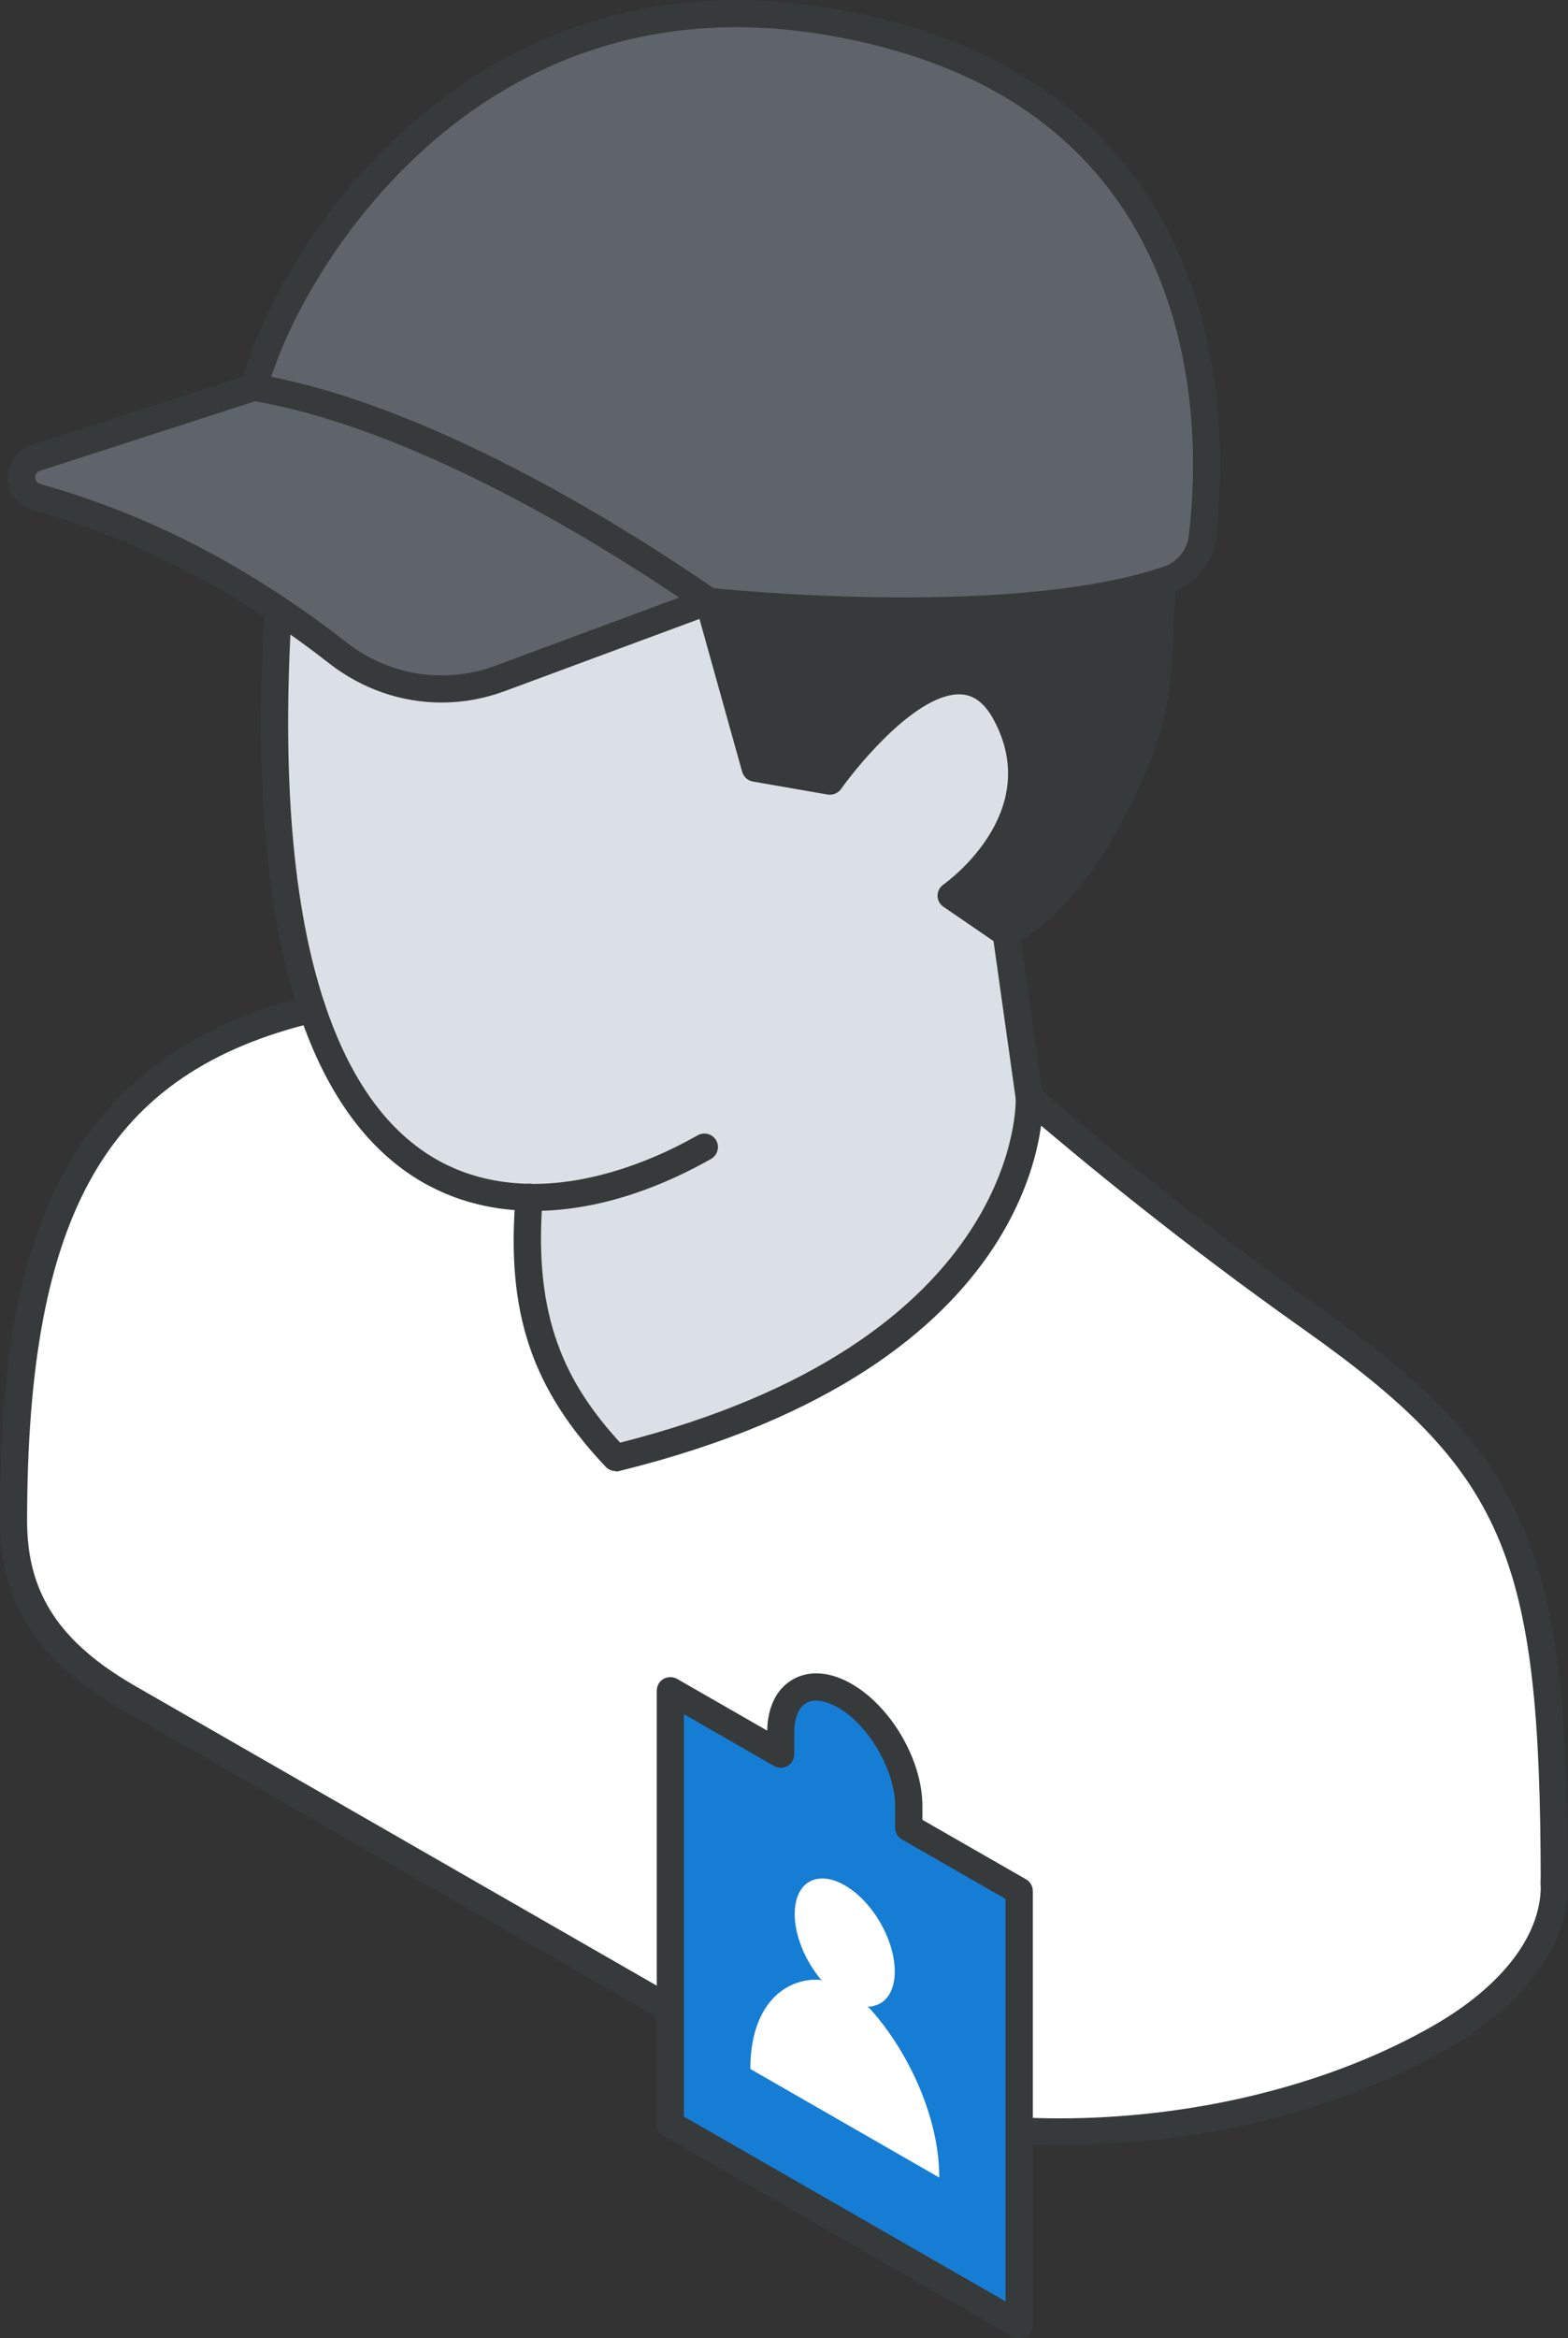 <svg width="53" height="79" viewBox="0 0 53 79" fill="none" xmlns="http://www.w3.org/2000/svg">
<rect x="0" y="0" width="53" height="79" fill="#333333" stroke="none"/>
<g clip-path="url(#clip0_2015_2596)">
<path d="M1.22 15.468C0.562 15.68 0.577 16.609 1.242 16.795C3.941 17.556 6.654 18.755 9.408 20.602C10.077 21.052 10.754 21.538 11.427 22.065C12.982 23.275 15.048 23.611 16.894 22.924L23.95 20.309C18.651 16.671 13.081 13.837 8.585 13.087L1.22 15.468Z" fill="#5F646B"/>
<path d="M52.536 63.569C52.529 52.174 51.183 49.384 44.282 44.506C40.322 41.709 36.951 38.944 34.792 37.09C34.792 37.09 35.186 45.716 20.81 49.249C18.611 46.927 17.549 44.55 17.883 40.451C14.949 40.396 12.126 38.765 10.556 34.099C2.581 36.008 0.463 41.979 0.459 51.399C0.459 53.794 1.459 55.707 4.357 57.37L25.943 69.767C31.774 73.116 41.958 72.696 48.691 68.831C51.308 67.328 52.617 65.386 52.536 63.569Z" fill="white"/>
<path d="M17.883 40.447C17.549 44.546 18.611 46.923 20.81 49.245C35.186 45.713 34.792 37.087 34.792 37.087L34.009 31.528L32.149 30.256C32.149 30.256 35.877 27.645 34.009 24.134C32.149 20.62 28.049 26.391 28.049 26.391L25.527 25.952L23.95 20.309L16.894 22.924C15.045 23.608 12.978 23.275 11.427 22.065C10.754 21.538 10.077 21.052 9.408 20.602C9.037 26.68 9.53 31.046 10.563 34.099C12.129 38.765 14.957 40.396 17.89 40.451L17.883 40.447Z" fill="#DAE0E5"/>
<path d="M8.585 13.087C13.082 13.837 18.652 16.671 23.95 20.309C23.95 20.309 33.785 21.388 39.282 19.64C39.352 19.618 39.415 19.6 39.481 19.575C40.102 19.362 40.554 18.817 40.635 18.17C41.051 14.843 41.418 4.234 30.072 1.181C16.545 -2.457 9.736 8.696 8.585 13.087Z" fill="#5F646B"/>
<path d="M23.95 20.309L25.527 25.952L28.049 26.391C28.049 26.391 32.149 20.62 34.009 24.134C35.873 27.648 32.149 30.256 32.149 30.256L34.009 31.528C36.127 30.387 37.59 27.616 38.381 25.707C38.848 24.591 39.101 23.399 39.16 22.193L39.281 19.637C33.785 21.384 23.95 20.306 23.95 20.306V20.309Z" fill="#373A3A"/>
<path d="M52.537 64.124C52.283 64.124 52.077 63.92 52.077 63.667V63.569C52.07 52.511 50.864 49.717 44.018 44.879C40.014 42.049 36.628 39.27 34.495 37.438C34.304 37.273 34.282 36.984 34.447 36.794C34.613 36.604 34.903 36.582 35.094 36.746C37.216 38.568 40.576 41.328 44.551 44.137C51.651 49.154 52.993 52.24 53 63.572V63.671C53 63.923 52.794 64.128 52.541 64.128L52.537 64.124Z" fill="#373A3A"/>
<path d="M35.822 72.473C32.035 72.473 28.414 71.712 25.711 70.162L4.125 57.765C1.272 56.127 -0.004 54.163 -0.004 51.395C-0.004 43.478 1.268 35.847 10.442 33.649C10.692 33.591 10.938 33.741 10.997 33.986C11.056 34.231 10.905 34.479 10.659 34.538C3.651 36.216 0.919 40.941 0.916 51.395C0.916 53.827 2.011 55.495 4.585 56.972L26.171 69.368C31.866 72.637 41.863 72.22 48.459 68.432C50.831 67.068 52.151 65.302 52.077 63.587C52.066 63.335 52.261 63.123 52.518 63.111C52.776 63.108 52.985 63.294 52.996 63.547C53.085 65.616 51.599 67.682 48.922 69.225C45.183 71.372 40.382 72.473 35.826 72.473H35.822Z" fill="#373A3A"/>
<path d="M20.81 49.702C20.685 49.702 20.564 49.651 20.476 49.56C17.961 46.901 17.104 44.338 17.428 40.41C17.45 40.158 17.659 39.975 17.924 39.994C18.178 40.016 18.365 40.235 18.343 40.487C18.012 44.546 19.141 46.751 20.961 48.741C34.241 45.376 34.341 37.555 34.333 37.13L33.554 31.598C33.528 31.408 33.62 31.225 33.789 31.133C35.855 30.022 37.286 27.151 37.955 25.542C38.392 24.493 38.642 23.359 38.701 22.178L38.822 19.622C38.834 19.37 39.036 19.172 39.304 19.187C39.558 19.198 39.753 19.414 39.742 19.666L39.62 22.222C39.558 23.509 39.282 24.745 38.804 25.893C37.969 27.908 36.558 30.519 34.506 31.781L35.249 37.035C35.249 37.035 35.249 37.065 35.252 37.079C35.267 37.445 35.495 46.119 20.921 49.702C20.884 49.71 20.847 49.717 20.81 49.717V49.702Z" fill="#373A3A"/>
<path d="M18.053 40.908C17.994 40.908 17.935 40.908 17.876 40.908C15.347 40.86 11.946 39.668 10.122 34.245C8.993 30.899 8.596 26.299 8.946 20.576C8.96 20.324 9.181 20.127 9.431 20.149C9.685 20.163 9.876 20.379 9.861 20.631C9.519 26.237 9.901 30.72 10.99 33.956C12.317 37.902 14.637 39.935 17.887 39.997C19.634 40.034 21.66 39.449 23.579 38.359C23.799 38.235 24.079 38.308 24.208 38.527C24.333 38.747 24.255 39.025 24.038 39.153C22.616 39.961 20.435 40.911 18.053 40.911V40.908Z" fill="#373A3A"/>
<path d="M34.01 31.989C33.922 31.989 33.83 31.963 33.749 31.909L31.888 30.636C31.763 30.552 31.69 30.413 31.69 30.263C31.69 30.113 31.763 29.974 31.885 29.887C32.024 29.788 35.256 27.458 33.605 24.35C33.304 23.78 32.944 23.491 32.502 23.462C31.072 23.366 29.083 25.736 28.428 26.658C28.326 26.8 28.149 26.873 27.973 26.844L25.45 26.405C25.278 26.376 25.134 26.248 25.086 26.076L23.509 20.434C23.469 20.288 23.502 20.13 23.601 20.017C23.7 19.9 23.851 19.841 24.002 19.86C24.101 19.871 33.804 20.909 39.142 19.209C39.209 19.187 39.264 19.172 39.323 19.15C39.79 18.993 40.12 18.587 40.179 18.119C40.569 15 40.977 4.589 29.951 1.624C25.222 0.351 20.917 0.804 17.163 2.973C12.457 5.69 9.721 10.583 9.03 13.208C8.968 13.453 8.714 13.599 8.471 13.534C8.225 13.471 8.078 13.219 8.144 12.974C8.773 10.586 11.365 5.258 16.703 2.179C20.674 -0.117 25.215 -0.6 30.186 0.739C41.926 3.898 41.496 14.923 41.087 18.225C40.988 19.041 40.415 19.739 39.628 20.006C39.565 20.028 39.492 20.053 39.411 20.075C34.664 21.586 26.906 21.037 24.572 20.829L25.892 25.55L27.848 25.89C28.498 25.03 30.627 22.423 32.561 22.547C33.337 22.599 33.962 23.059 34.418 23.922C36.003 26.906 33.922 29.301 32.91 30.223L34.275 31.155C34.484 31.298 34.536 31.583 34.392 31.792C34.304 31.92 34.16 31.989 34.014 31.989H34.01Z" fill="#373A3A"/>
<path d="M14.924 23.736C13.578 23.736 12.251 23.286 11.14 22.423C10.493 21.915 9.824 21.432 9.148 20.979C6.574 19.256 3.945 18.031 1.114 17.234C0.614 17.091 0.283 16.667 0.272 16.152C0.261 15.64 0.585 15.19 1.077 15.033L8.442 12.652C8.512 12.63 8.585 12.623 8.659 12.638C12.85 13.336 18.372 15.929 24.211 19.933C24.351 20.032 24.428 20.196 24.406 20.364C24.384 20.532 24.27 20.675 24.112 20.737L17.056 23.352C16.361 23.608 15.641 23.736 14.927 23.736H14.924ZM8.618 13.559L1.36 15.903C1.206 15.954 1.191 16.082 1.191 16.134C1.191 16.185 1.21 16.313 1.364 16.353C4.291 17.176 7.004 18.441 9.662 20.218C10.354 20.683 11.045 21.18 11.71 21.703C13.155 22.829 15.034 23.125 16.733 22.496L22.957 20.189C17.556 16.572 12.493 14.228 8.618 13.556V13.559Z" fill="#373A3A"/>
<path d="M30.715 61.748V61.016C30.715 59.645 29.744 57.974 28.549 57.286C27.354 56.599 26.384 57.155 26.384 58.53V59.261L22.648 57.118V71.771L34.447 78.543V63.89L30.711 61.748H30.715Z" fill="#167DD5"/>
<path d="M34.451 79C34.37 79 34.293 78.978 34.223 78.938L22.428 72.166C22.285 72.085 22.2 71.931 22.2 71.771V57.118C22.2 56.954 22.288 56.804 22.428 56.723C22.571 56.643 22.744 56.643 22.887 56.723L25.932 58.471C25.947 57.667 26.252 57.056 26.796 56.742C27.351 56.423 28.061 56.474 28.785 56.891C30.127 57.663 31.178 59.473 31.178 61.016V61.484L34.682 63.495C34.826 63.576 34.91 63.73 34.91 63.89V78.543C34.91 78.707 34.822 78.857 34.682 78.938C34.613 78.978 34.532 79 34.455 79H34.451ZM23.112 71.507L33.987 77.753V64.157L30.484 62.146C30.34 62.066 30.256 61.912 30.256 61.751V61.02C30.256 59.817 29.37 58.288 28.322 57.689C27.899 57.447 27.509 57.389 27.252 57.539C26.994 57.685 26.847 58.051 26.847 58.537V59.268C26.847 59.433 26.759 59.583 26.619 59.663C26.476 59.744 26.303 59.744 26.16 59.663L23.116 57.915V71.511L23.112 71.507Z" fill="#373A3A"/>
<path d="M27.726 66.893L27.792 66.933C27.708 66.834 27.627 66.735 27.553 66.626C27.134 66.033 26.862 65.309 26.862 64.666C26.862 63.59 27.619 63.159 28.553 63.697C29.487 64.231 30.244 65.532 30.244 66.607C30.244 67.247 29.972 67.66 29.553 67.766C29.48 67.792 29.399 67.799 29.314 67.799L29.381 67.84C30.598 69.167 31.748 71.423 31.748 73.57L25.362 69.902C25.362 67.756 26.509 66.816 27.73 66.889L27.726 66.893Z" fill="white"/>
</g>
<defs>
<clipPath id="clip0_2015_2596">
<rect width="53" height="79" fill="white"/>
</clipPath>
</defs>
</svg>

